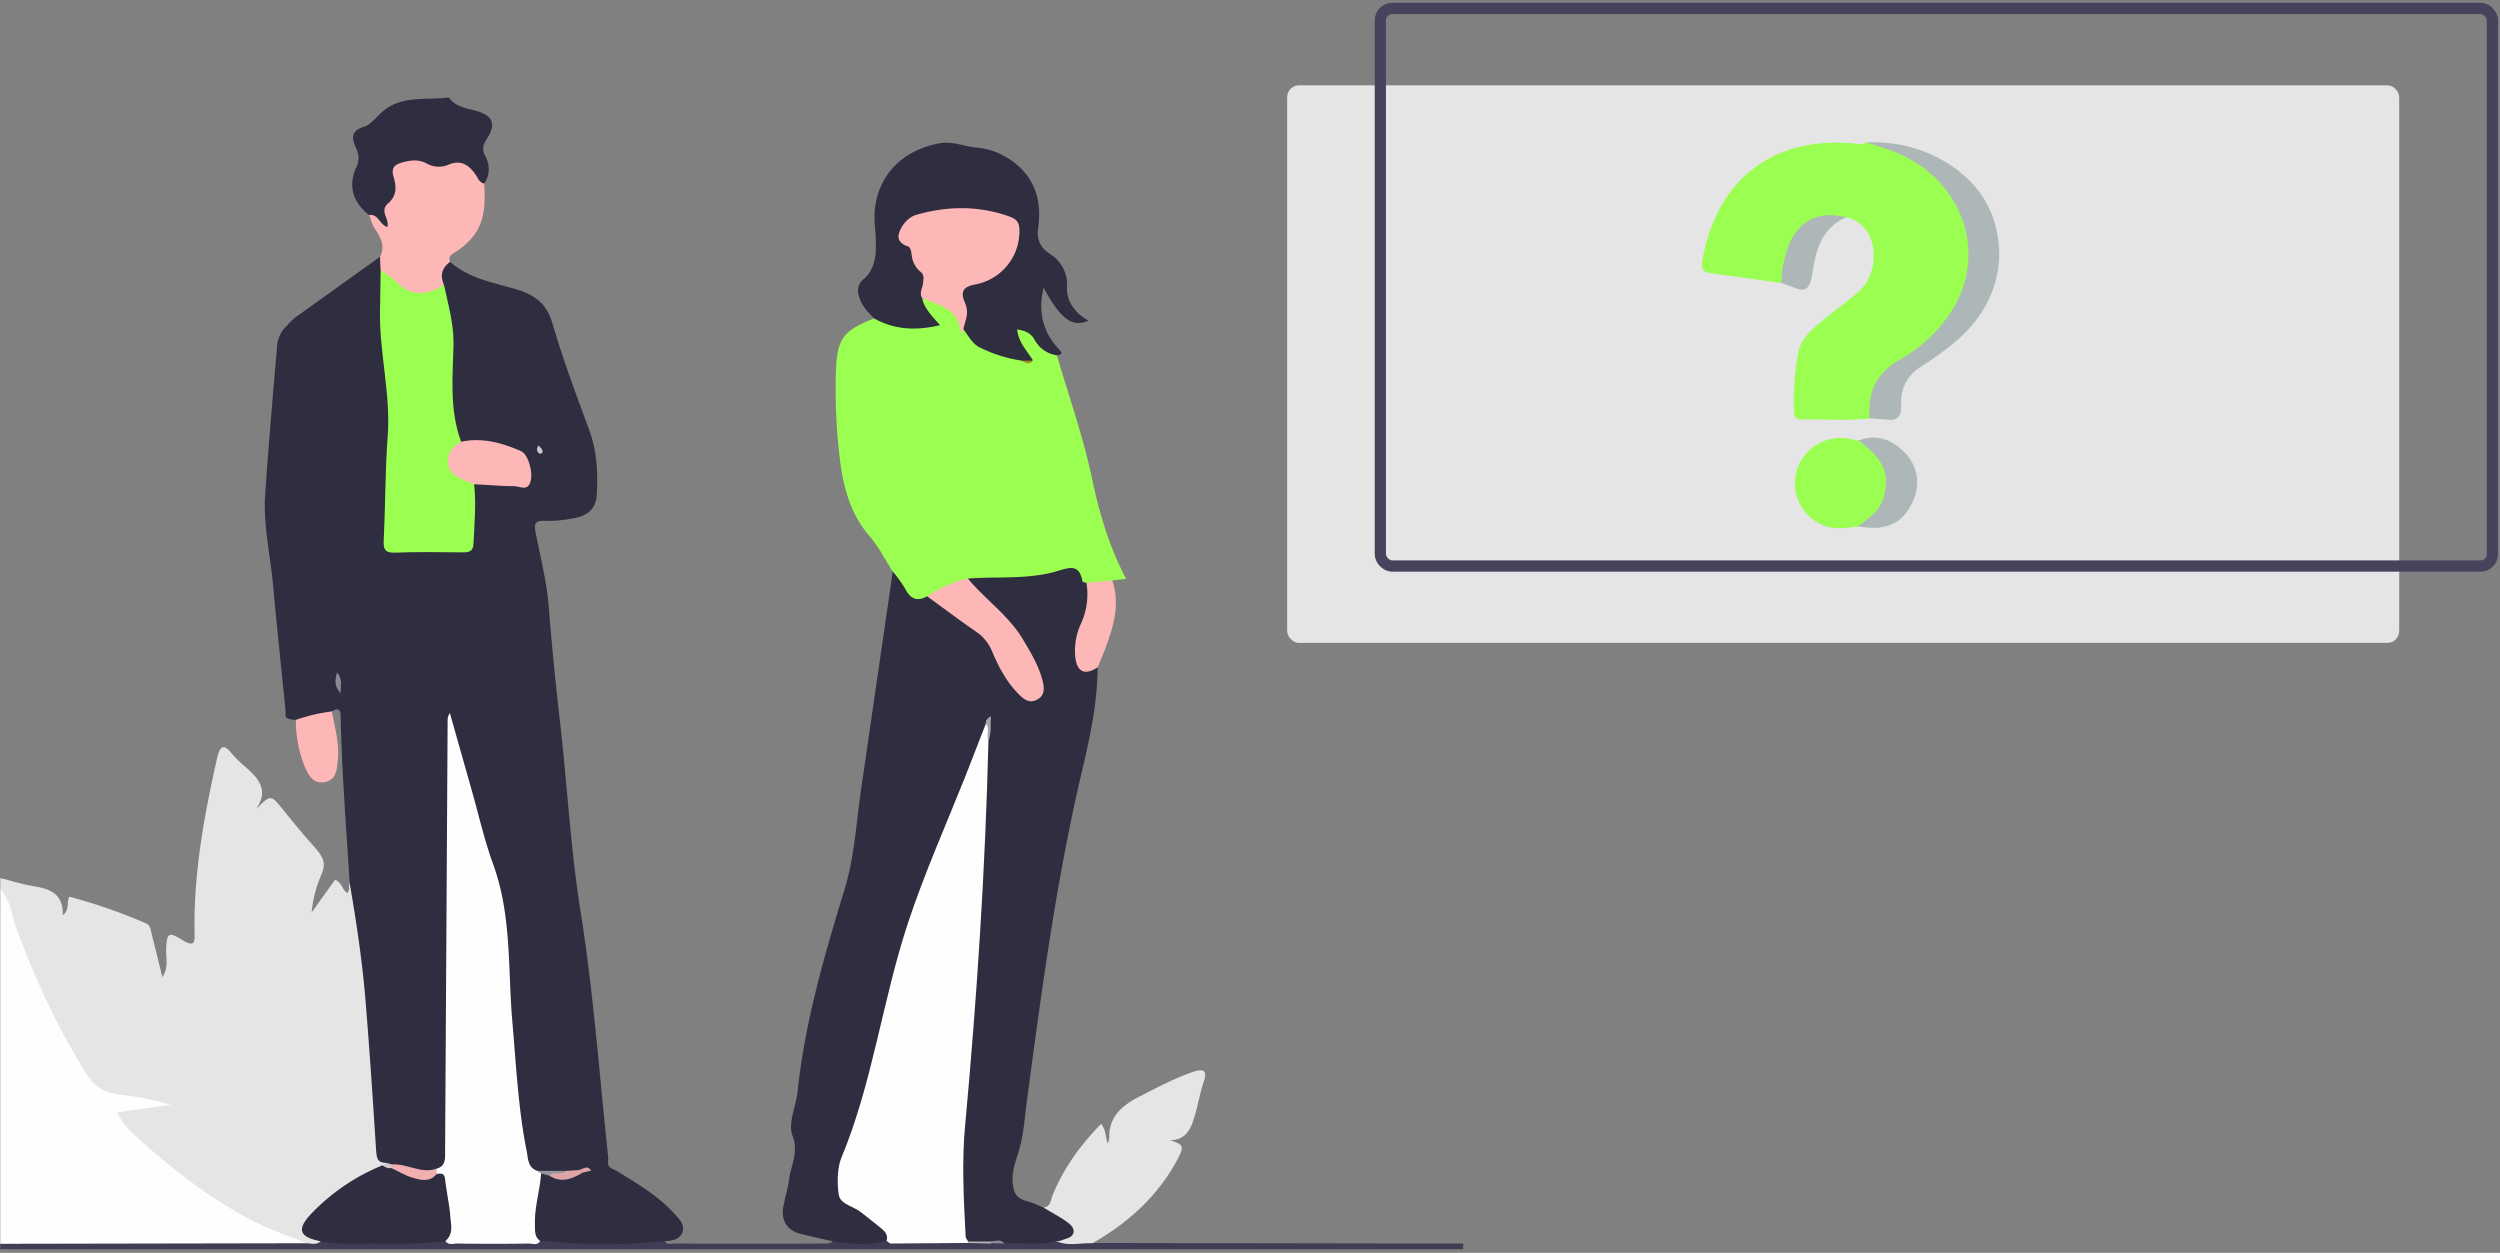 <svg xmlns="http://www.w3.org/2000/svg" id="Layer_1" data-name="Layer 1" viewBox="0 0 888 445"><rect x="0" y="0" width="888" height="445" fill="#808080" stroke="none"/><defs><style>.cls-1{fill:#e5e5e5;}.cls-2{fill:#fefefe;}.cls-3{fill:#3f3d56;}.cls-4{fill:#2f2e41;}.cls-5{fill:#9AFF50;}.cls-6{fill:#feb7b7;}.cls-7{fill:#fdb7b7;}.cls-8{fill:#cfcdd0;}.cls-9{fill:#b6b6bc;}.cls-10{fill:#8c8c96;}.cls-11{fill:#f1afb0;}.cls-12{fill:#dfa4a7;}.cls-13{fill:#8a8a94;}.cls-14{fill:#96969f;}.cls-15{fill:#c8c8cd;}.cls-16{fill:#dea2a4;}.cls-17{fill:#a6a6ae;}.cls-18{fill:#a38f1d;}.cls-19{fill:none;stroke:#46445c;stroke-miterlimit:10;stroke-width:4px;}.cls-20{fill:#AEB7B7;}.cls-21{fill:#AEB7B7;}</style></defs><path class="cls-1" d="M.1,311.9c3.9.9,7.6,2.2,11.5,2.8,5.8,1,10.9,2.4,10.7,10.4,2.6-2.2,1.2-4.4,2.3-6.6A191.9,191.9,0,0,1,51.9,328c1.7.8,1.7,2.8,2.1,4.3,1.2,4.6,2.3,9.3,3.7,14.8,2.3-3.7,1.2-7,1.3-10.1.3-5.5.8-6.2,5.6-3.2s4.6.6,4.5-3.1c-.3-21,3.5-41.5,8.1-61.8.8-3.3,2-5.1,4.9-1.5a40,40,0,0,0,4.6,4.6c4.7,4.1,9.1,8.2,4.3,15.4,5.2-5.3,5.2-5.2,9.7.4s7.4,9,11.2,13.3,3.7,6.3,1.9,10.4a43.1,43.1,0,0,0-3.1,12.6l8.3-11.6c2.3.8,2.5,3.4,4.3,4.7,1.2-1,.4-2.5.9-3.6,2.1.6,2,2.4,2.3,4,3.3,22.8,6.1,45.7,7.2,68.7.3,6,1,11.9.9,17.9a12.6,12.6,0,0,0,2.3,7.5,2,2,0,0,1,.1,2.2,142.4,142.4,0,0,0-20.8,13.5,43.8,43.8,0,0,0-3.4,2.9c-4.8,4.7-4.7,6.2.8,9.8a2.1,2.1,0,0,1,.7,1.3c-1.3,1.9-3.2,1.2-4.9,1.2-20.2-5.6-37-17-52.9-30.1-4.7-3.9-9.5-7.9-13.4-12.6s-2.9-5.7,2.6-6.6,8.7-1.9,12.3-1.1c1.5.1.8-1,1-.4s-.1.3-.4.3c-6.4-.2-12.8-1.7-19.1-2.6-4-.5-6.6-2.6-8.8-5.8-10.8-16.3-18.8-34-25.6-52.3-1.9-5.1-3.4-10.3-5-15.6Z"></path><path class="cls-2" d="M.1,315.8c3.8,4.1,4.1,9.6,5.9,14.5,6.7,17.9,14.6,35.2,24.9,51.4,3,4.8,6.8,6.5,12,7.2a89.3,89.3,0,0,1,17.7,3.5l-18.9,2.7c2.1,5.1,6.3,8.3,10,11.6,12.8,11.2,26.3,21.4,41.7,28.7,5.1,2.3,10.4,4.1,15.6,6.2-1.4,1.6-3.3,1.1-5.1,1.1-32.8.1-65.7.1-98.5,0-1.8,0-3.7.3-5.3-.9Z"></path><path class="cls-3" d="M.1,441.8l108.9-.2c1.7.1,3.4.7,4.9-.7a3.7,3.7,0,0,1,3.2-1.1c13.6.7,27.1.5,40.7-.1a242.6,242.6,0,0,0,34.1,0c14,.8,28,.7,42,.3a4,4,0,0,1,2.3.8c.7,1.5,2,.9,3,.9,17.8.1,35.5.1,53.3,0,1.1,0,2.3.2,3.2-.8s4.8-.6,7.1-.6c4.1,0,8.2-.1,12.3-.4,9.5.7,19,0,28.5.4h12.9c6.4-.2,12.7.1,19.1-.3,4.1,1,8.5-1,12.4,1.5l121.4.2h10.4a12.7,12.7,0,0,0-.1,2H.1Z"></path><path class="cls-4" d="M137,413c-3,.1-3.2-1.9-3.4-4.3-1.1-17.1-2.2-34.1-3.6-51.2-1.1-14.7-3.3-29.3-5.8-43.9-1.2-19.6-2.8-39.2-3.2-58.9,0-2.4-.6-3.6-3.1-2s-8.2,3.3-12.8,3-3.5-1.2-3.7-3.5c-1.4-14.4-3-28.7-4.3-43.1-.9-11.3-3.7-22.4-2.9-33.7,1.2-17.4,2.7-34.8,4.2-52.2a10.8,10.8,0,0,1,3.5-7.5,24.7,24.7,0,0,1,2.8-2.8L135,91.2c1.5,1.4,1.5,3.3,1.5,5.2-1.3,17.8,3.4,35.4,2.9,53.2-.3,13.2-.5,26.5-1.3,39.8-.2,3.5.7,5,4.2,5h19.5c3.4,0,4.4-1.6,4.9-4.8.8-5.7.6-11.3.6-16.9,1.4-2.4,3.7-2,5.8-1.8a29.8,29.8,0,0,0,7.9.6c2.1-.1,5.1,1.1,5.6-2.4s.3-6.5-3.4-8.1a39.5,39.5,0,0,0-15.9-3.4c-1.3.1-2.7.3-3.9-.5-3.4-4.1-3.5-9.2-3.8-14.1a142.3,142.3,0,0,1,0-16,72.9,72.9,0,0,0-3.4-25.4c-.4-3.6-1.1-7.3,3.7-8.6,6.9,6.2,15.9,7.4,24.2,10,6.5,2.1,10.2,5.2,12.2,12.1,3.7,12.7,8.4,25.2,13,37.7,2.7,7.3,3.1,14.9,2.7,22.6-.2,5-2.9,7.7-7.9,8.6a44.7,44.7,0,0,1-10.9,1c-3.2-.1-3.5,1.2-3,3.9,1.7,8.8,4,17.6,4.7,26.5,1.1,13.9,2.5,27.8,4.1,41.7,2.5,22.2,3.7,44.5,7.2,66.5,4.6,28.9,6.7,58.1,9.8,87.2a6.7,6.7,0,0,1-.1,2c-1.2,2.3-3.5,2.9-5.8,3.5a10.2,10.2,0,0,0-4.9.5,25.9,25.9,0,0,1-4.8.4c-3.2-.1-6.5.2-9.7-.3s-4.9-6.4-5.6-10.4c-1.9-9.6-2.7-19.4-3.5-29.2-1.5-16.9-2.1-33.8-3.2-50.8a35.8,35.8,0,0,0-1.5-7.8q-7.5-25.8-14.7-51.8a77.6,77.6,0,0,1-2.5-11.4,42.8,42.8,0,0,1,.9,8.7c0,16.7.7,33.4-.2,50-1.6,30.9-.3,61.8-.9,92.8,0,3.3.5,6.8-3.2,8.8-5.7,2.7-11-.4-16.6-1A5,5,0,0,1,137,413Z"></path><path class="cls-4" d="M375.1,440.8c-6,1.9-12.2.3-18.3.9-1.8-1-3.7-.2-5.6-.5a67.7,67.7,0,0,1-7.8-.1c-2-1.3-1.8-3.4-1.9-5.4s0-5.6-.1-8.4c-1.3-27.2,1.8-54.2,4.7-81.2.7-7.4,1.3-14.8,1.4-22.3.3-19.8,1.6-39.5,2.2-59.2a59.8,59.8,0,0,0,1.2-6.1c.1-.7,0,.1.1-.5s-.1.2-.2.3c-7.2,19.4-14.9,38.5-22.5,57.6a237.4,237.4,0,0,0-9.5,30.4c-4.9,19.4-10.2,38.6-15.1,58-.3,1.4-.4,3.1-1.5,4.1-4.1,4-2.6,9-2.9,13.7-.1,2.3,1.5,3.6,3.2,4.7a77.6,77.6,0,0,1,10.4,7.7c1.7,1.6,4.2,3.3,1.9,6.2-6.3,2-12.7,1.1-19.1.2-3.9-.9-7.8-1.7-11.6-2.7s-6.8-4.1-5.9-9.3c.6-3.6,1.8-7.1,2.2-10.7s3.4-9,1.1-14.8c-1.7-4.3,1.2-10.3,1.8-15.6,2.6-24.9,9.6-48.7,16.9-72.6,3.4-11.5,4-23.8,5.8-35.8L317.1,203c2.7.1,3.4,2.5,4.4,4.2,1.8,3.2,4.1,4.6,7.7,4,7.6,4.1,14.3,9.6,21.2,14.7,1.5,1.2,2,3,2.8,4.7,2.5,5.2,4.9,10.5,9.3,14.5,1.5,1.4,3,3.1,5.2,1.7s1.9-3.7,1.1-5.8c-3-7-5.9-14.1-11.5-19.6-4.1-3.9-8.1-7.8-11.9-12-1.4-1.5-3.4-3.2-.6-5.3,4.6-1.2,9.2-.5,13.8-.6s11.1-.3,16.3-1.9c8.7-2.7,8-.5,11.3,4.6a16.9,16.9,0,0,1,.1,12.5c-1.3,3.6-2.8,7.1-3,11-.3,6.1.7,7.2,6.6,7.3-.1,14.1-3.4,27.7-6.6,41.3-8.4,36.8-13.4,74.2-18.4,111.6-.9,6.4-1.2,13.1-3.1,19.2-1.1,3.6-2.4,6.8-2.1,10.8s1.4,5.7,4.9,6.7,4,1.6,6,2.3a14.3,14.3,0,0,1,8.1,3.4c1.8,1.6,4.6,3,3.1,6S378,441.7,375.1,440.8Z"></path><path class="cls-5" d="M385.9,207c-.5-.1-1.3-.2-1.4-.5-1.2-6.7-5.1-4.7-9.5-3.5-10.2,2.9-20.8,1.7-31.2,2.5a47,47,0,0,1-14.5,6.3c-3.8,2.1-6.1.7-7.9-2.9a46.6,46.6,0,0,0-4.3-5.9c-2.7-4.1-4.9-8.7-8.1-12.4-7.4-8.5-9.7-18.6-10.9-29.3a205.5,205.5,0,0,1-1.2-28.3c.3-12.6,2.2-15.4,13.6-19.9,1.8-.5,3.2.4,4.8.8,5.2,1.5,10.5,2.4,15.8.6-1.5-2.7-5-4.6-3.4-8.5,6.3-.8,12.7,3.7,13.8,9.6.1.9-.1,1.6,1.1,1.2,5,6.4,12.4,8.4,19.9,10.3a21.3,21.3,0,0,0,2.7.7c.6.1.9-.4.3-.2s-.2-.2-.3-.4a15.4,15.4,0,0,1-3.8-5.7c-.7-1.6-2-3.6.1-4.9a3.8,3.8,0,0,1,4.9,1.2c2.7,3.2,6,5.6,9,8.4,4.3,14.7,9.5,29.3,12.6,44.3,2.6,12.3,6.1,23.9,12,35.1l-4.9.6C392.1,207.8,389.1,209,385.9,207Z"></path><path class="cls-4" d="M327.5,105.8c.8,3.8,3.6,6.5,6.4,9.7-8.4,2-16.1,1.7-23.4-2.4-1.8-1.9-3.7-3.7-4.8-6.2s-1.8-5.4,1.2-7.9,4.2-6.7,4.2-10.8a62.7,62.7,0,0,0-.3-7.5c-1.6-15.2,7.5-27,22.9-29.8,4.5-.8,8.6,1,12.8,1.5a24.9,24.9,0,0,1,12.3,4.3c8.6,5.8,11.3,14.2,10,23.9-.7,4.6.8,7.5,4.3,9.7s6.2,6.4,5.9,11.6,2.9,9.3,7.6,12c-5.7,2.6-10-.7-15.9-11.7-2.1,8.2-.3,15.7,5.2,21.6,1.3,1.4,1.9,2.1-.5,2.4a10.6,10.6,0,0,1-7.9-5.5c-1.4-2.5-3.4-3.2-6.2-3.7.5,4.7,3.5,7.6,5.6,11a4.3,4.3,0,0,1-4,.1,49.8,49.8,0,0,1-14.5-4.5c-3-1.3-4.3-4.2-6.2-6.6-1.4-4.3-.9-8.7-1.1-13.1s2.9-3.7,5.4-4.3c7.3-1.8,11.9-6.3,13.7-13.6,1.2-5.2.1-7-4.9-8.6-9.1-2.9-18.3-2.5-27.5-.4-2.6.6-4.4,2.4-5.9,4.4s-1.2,2.6-.1,3.6c2.7,2.5,3.1,6.3,5.1,9.1S329.6,101.7,327.5,105.8Z"></path><path class="cls-1" d="M375.1,440.8a3.9,3.9,0,0,0,1.9-.2c1.6-.7,3.9-.9,4.3-2.8s-1.6-3.3-3.2-4.4-5-3-7.5-4.5c2.7-.2,2.6-2.7,3.3-4.4,3.9-9.6,9.9-17.8,17.2-25.3,1.8,2.1,1.5,4.6,2.4,7a12.8,12.8,0,0,0,.5-1.7c-.3-8,4.8-12,11.1-15.2s12.1-6.3,18.5-8.5c4-1.4,5.3-.5,4,3.3s-1.9,7.7-3,11.4-2.4,9.6-9.1,9.5c5,1.5,5.2,2.2,2.6,7.1-7,12.9-17.4,22.3-30.1,29.5C383.7,441.4,379.3,442.8,375.1,440.8Z"></path><path class="cls-6" d="M159.9,93c-2.9,2.1-3.7,4.8-2.2,8.2-4.4,4.9-9.5,5.7-14.6,1.9-2.8-2.1-6.2-3.7-7.9-7.1-.1-1.6-.2-3.2-.2-4.8,1.9-3.7.3-6.8-1.8-9.9-1-1.4-1.4-3.2-2.1-4.9,2.2-2.1,3.4.4,5.2,1.3-.3-1.9-.8-4,.3-5.5a12,12,0,0,0,1.9-9.9c-.6-3.1,1.7-4.8,4.4-5.8a11.9,11.9,0,0,1,8.3.1,17.2,17.2,0,0,0,6.8.8c8.3-1,10.5.3,14,7.8.4,7.2.4,14.2-5,20a25.4,25.4,0,0,1-5.4,4.4C160.3,90.5,159.1,91.1,159.9,93Z"></path><path class="cls-4" d="M172,65.2c-2-.4-2.3-2.3-3.3-3.5-2.4-3.3-5.2-5-9.4-3.2a8.7,8.7,0,0,1-7.7-.4c-2.9-1.6-5.8-1.2-8.7-.4s-4,2-3.1,5.1,1.4,6.5-1.9,9.4.5,5.3-.3,8.4c-2.7-.6-3.2-4.8-6.5-4.2-5.7-4.4-7.5-10.3-4.7-16.6a7.6,7.6,0,0,0,.2-6.9c-1.4-3-2.6-6.3,2.7-7.9,2.4-.7,4.3-3.4,6.5-5.3,6.9-6,15.6-4,23.6-5.1,2.9,4.1,7.8,3.8,11.8,5.5s4.7,4.6,1.9,8.9c-1.5,2.3-2.1,4.1-.6,6.7A9.1,9.1,0,0,1,172,65.2Z"></path><path class="cls-4" d="M210,415.8l5.9-3c0,2.1,1.9,2.4,3.3,3.2,7.3,4.5,14.7,8.8,20.5,15.3,1.6,1.7,3.7,3.8,2.7,6.4s-3.6,3.1-6.2,3.1a188.5,188.5,0,0,1-41.8,0,20.8,20.8,0,0,0-2.5,0c-3.3-.8-3.2-3.6-3.2-5.9a58.2,58.2,0,0,1,2.6-17.6c1.1-1.5,2.5-.8,3.7-.5a17.5,17.5,0,0,0,11.5-.7C207.6,415.8,208.7,414.8,210,415.8Z"></path><path class="cls-7" d="M385.9,207l9.2-.8c3,9,.1,17.3-3,25.5-.7,1.8-1.5,3.5-2.2,5.3-4.6,3.1-7.5,1.7-8-4a23.1,23.1,0,0,1,2.1-11.6A24.7,24.7,0,0,0,385.9,207Z"></path><path class="cls-6" d="M105.1,255.7a61.2,61.2,0,0,1,12.8-3c1,5.7,2.7,11.3,2.1,17.2-.3,3.3-.5,7.1-4.6,7.9s-5.9-2.5-7.2-5.6A44,44,0,0,1,105.1,255.7Z"></path><path class="cls-4" d="M158.2,440.8c-10,1.5-20,.8-30.1,1-4.8,0-9.5.1-14.2-.9-7.3-1.4-8.6-4-3.8-9.3a73,73,0,0,1,25.8-17.7c1.1.5,2.5-.1,3.5.6a16.1,16.1,0,0,1,5.3,1.5c3.8,2,7.5,1.7,11.3,0,2.1,0,3,1.3,3.4,3,1.3,5.8,2.5,11.6,2,17.6C161.2,438.5,160.9,440.6,158.2,440.8Z"></path><path class="cls-8" d="M139,414.9a3.9,3.9,0,0,1-3.1-1l1.1-.9,2.1.6A.8.8,0,0,1,139,414.9Z"></path><path class="cls-2" d="M351.1,263c-1.1,45.8-4.1,91.3-8.3,136.9-1.2,12.8-.5,26.2.2,39.4,0,.5.6,1.1.9,1.7v.5l-27.4.2c-.5,0-1.1-.6-1.6-1,.8-2.4-1.1-3.7-2.5-4.9s-4.5-3.5-6.7-5.3-7.1-2.8-7.7-5.8-.8-9.4.8-13.3c11.2-26.9,14.6-56,23.7-83.5,5.8-17.6,13.4-34.6,20.3-51.9,2.5-6.3,4.9-12.7,7.4-19C352.9,258.6,351,261,351.1,263Z"></path><path class="cls-2" d="M158.2,440.8c3.1-2.6,1.9-6.1,1.7-9.2s-1.3-8.4-1.8-12.7c-.2-2.2-1.4-2.2-3-1.9a1.2,1.2,0,0,1,0-1.9c3.2-.9,3-3.4,3-6l.9-153.2a4.1,4.1,0,0,1,.8-2.6l7.7,27.2c2.5,8.8,4.5,17.7,7.6,26.3,6.6,17.9,5.3,36.7,6.8,55.1,1.4,15.8,2.1,31.6,5.2,47.1.5,2.6.4,5.8,3.8,6.9.5.3,1.1.3,1.3.9-.4,5.9-2.3,11.7-2.2,17.7.1,2.2-.4,4.7,1.9,6.3-1.1,1.7-2.7.9-4.1.9q-12.7.2-25.5,0C161,441.7,159.3,442.4,158.2,440.8Z"></path><path class="cls-9" d="M343.8,441.5c-.1-.2-.1-.4.1-.5h8c.4.2.5.3.4.5l-.4.2Z"></path><path class="cls-10" d="M351.9,441.6v-.7c1.7,0,3.5-.9,4.9.8Z"></path><path class="cls-5" d="M135.2,96c1.7,1.2,3.7,2.2,5.1,3.7,5.5,5.8,11.2,5.4,17.4,1.5,1.5,7,3.5,13.8,3.4,21.2-.3,11.5-1.5,23.3,2.7,34.5,0,1.1-.8,1.7-1.4,2.4-3.1,4.1-2.5,6.9,2.1,9.5,1.4.8,3.6.8,3.9,3.2.8,6.9.1,13.9-.2,20.9-.1,2.6-1.1,3.3-3.6,3.3-8.1-.1-16.3-.2-24.4.1-3.4.1-4.1-1.2-3.9-4.4.6-12.2.5-24.6,1.4-36.8,1.2-15.4-3.2-30.4-2.7-45.7C135.1,105,135.1,100.5,135.2,96Z"></path><path class="cls-7" d="M168.4,172l-3.2-1.3c-3-1.3-5.9-2.7-6.1-6.4s1.8-5.8,4.7-7.4c7.5-1.6,14.5.4,21.2,3.3,2.6,1.1,4.5,7.6,3.4,11s-3.8,1.5-5.6,1.5C178,172.7,173.2,172.2,168.4,172Z"></path><path class="cls-11" d="M155.1,415.1V417c-2.4,3-5.6,2.2-8.6,1.3s-5-2.3-7.5-3.4c0-.5.1-.9.1-1.3C144.6,413.2,149.6,417.1,155.1,415.1Z"></path><path class="cls-12" d="M207,416.5c-3.8,2.3-7.6,3.8-11.9,1.1,1.3-3,4.2-.2,5.9-1.7l4.7-.3C206.7,415.2,207,415.6,207,416.5Z"></path><path class="cls-13" d="M121,246.3c-2.4-2.8-2-4.7-1.3-7.5C121.8,241.3,120.9,243.3,121,246.3Z"></path><path class="cls-14" d="M201,415.9c-1.7,1.7-4.3-.1-5.9,1.7l-2.9-.8-1.3-.9Z"></path><path class="cls-15" d="M191.2,158.2c1.1.9,1.9,1.9,1.4,2.6s-1.5.3-1.8-.7S191,159.2,191.2,158.2Z"></path><path class="cls-16" d="M207,416.5l-1.3-.9c1.5-.4,2.9-1.9,4.3.2Z"></path><path class="cls-6" d="M329.3,211.8c4.6-2.8,9.2-5.3,14.5-6.3,6.2,7.5,14.5,13.1,19.6,21.7,2.6,4.4,5.3,8.8,6.7,13.8.8,2.8,1.4,5.8-1.7,7.5s-5.3-.6-7.3-2.7c-3.9-4.2-6.5-9.2-8.7-14.4a15.4,15.4,0,0,0-5.8-7.1C340.8,220.3,335.1,216,329.3,211.8Z"></path><path class="cls-17" d="M351.1,263c-.9-1.9.7-4.2-1-6,0-1,.4-1.8,1.9-2.6C351.7,257.5,352.3,260.3,351.1,263Z"></path><path class="cls-6" d="M327.5,105.8c-1-1.7.1-3.3.3-4.9s.7-3.3-1-4.5a8.9,8.9,0,0,1-3-6.1c-.1-1-.5-2.5-1.1-2.7-2.6-.8-4.2-2.4-3.3-5s3.2-5.5,6.1-6.3c11.1-3.2,22.3-3.3,33.3.7,2.4.9,3.3,2.2,3.3,4.8A19.2,19.2,0,0,1,346.6,101c-4.1.8-5.7,2.2-3.9,6.4s0,6.4-.5,9.6c-.4.3-.9,2.2-1.1.6C340.2,109.2,333.1,108.4,327.5,105.8Z"></path><path class="cls-18" d="M362.9,128.1h4C365.6,129.7,364.3,129,362.9,128.1Z"></path><rect class="cls-1" x="457.2" y="30.3" width="395" height="198.05" rx="4.2"></rect><rect class="cls-19" x="490.3" y="3" width="395" height="198.05" rx="4.2"></rect><path class="cls-5" d="M664.1,148.6c-8.1,1-16.2.2-24.3.4-1.9,0-2.6-.9-2.6-2.8a96.7,96.7,0,0,1,1.5-20.8c.9-4.9,4.5-8,8-11s8.9-6.9,13.2-10.5c8.5-7.2,7.6-24.2-4.1-26.7a38.4,38.4,0,0,0-8.3.9c-6.6,1.3-9.8,6.1-11.9,12.1-1.1,3.4-.2,7.4-2.9,10.3l-24.6-3.4c-3-.4-4-1.2-3.4-4.7,5.2-29.4,26.2-44.9,56-41.2a6,6,0,0,0,2.3-.6c18.7,1.7,33.3,15.8,36.4,31.2,2.6,13-.2,24.7-9.2,34.7a68.3,68.3,0,0,1-16,13.3c-5.6,3.4-8.6,8.1-8.9,14.6A5.8,5.8,0,0,1,664.1,148.6Z"></path><path class="cls-20" d="M664.1,148.6c-.9-9.4,2.6-16.2,10.9-21a51.5,51.5,0,0,0,18.9-18.2c12.5-21.2,2-47.4-22.5-56L663,50.6c20.2-1,39.2,10.3,44.9,26.7s.3,33.6-15.1,45.5a122.6,122.6,0,0,1-10.1,7.2,14.6,14.6,0,0,0-7.4,13.8c.2,4.7-1.7,5.8-5.8,5.2Z"></path><path class="cls-5" d="M659.9,187c-4.3.6-8.6,1.3-12.7-.6a16.1,16.1,0,0,1-8.9-19.6,16.3,16.3,0,0,1,18.8-10.9l3,.6a15.1,15.1,0,0,1,11,14.7C671.2,177.8,667.2,185.5,659.9,187Z"></path><path class="cls-21" d="M659.9,187c3.6-2.8,7.7-5.3,9.1-10.2,2.4-8.5.2-13.7-8.9-20.3,6.4-2.5,11.8-.4,16.3,4.1s5.9,10.8,3.2,17.1-6.8,9.4-13.3,9.8A46,46,0,0,1,659.9,187Z"></path><path class="cls-21" d="M632.7,100.5A41.6,41.6,0,0,1,635.4,87c3.5-8.7,10.9-12.3,20.4-9.8-8.9,3.7-10.9,12.1-12.1,20.2-.8,5.5-2.6,6.6-7.3,4.4Z"></path></svg>